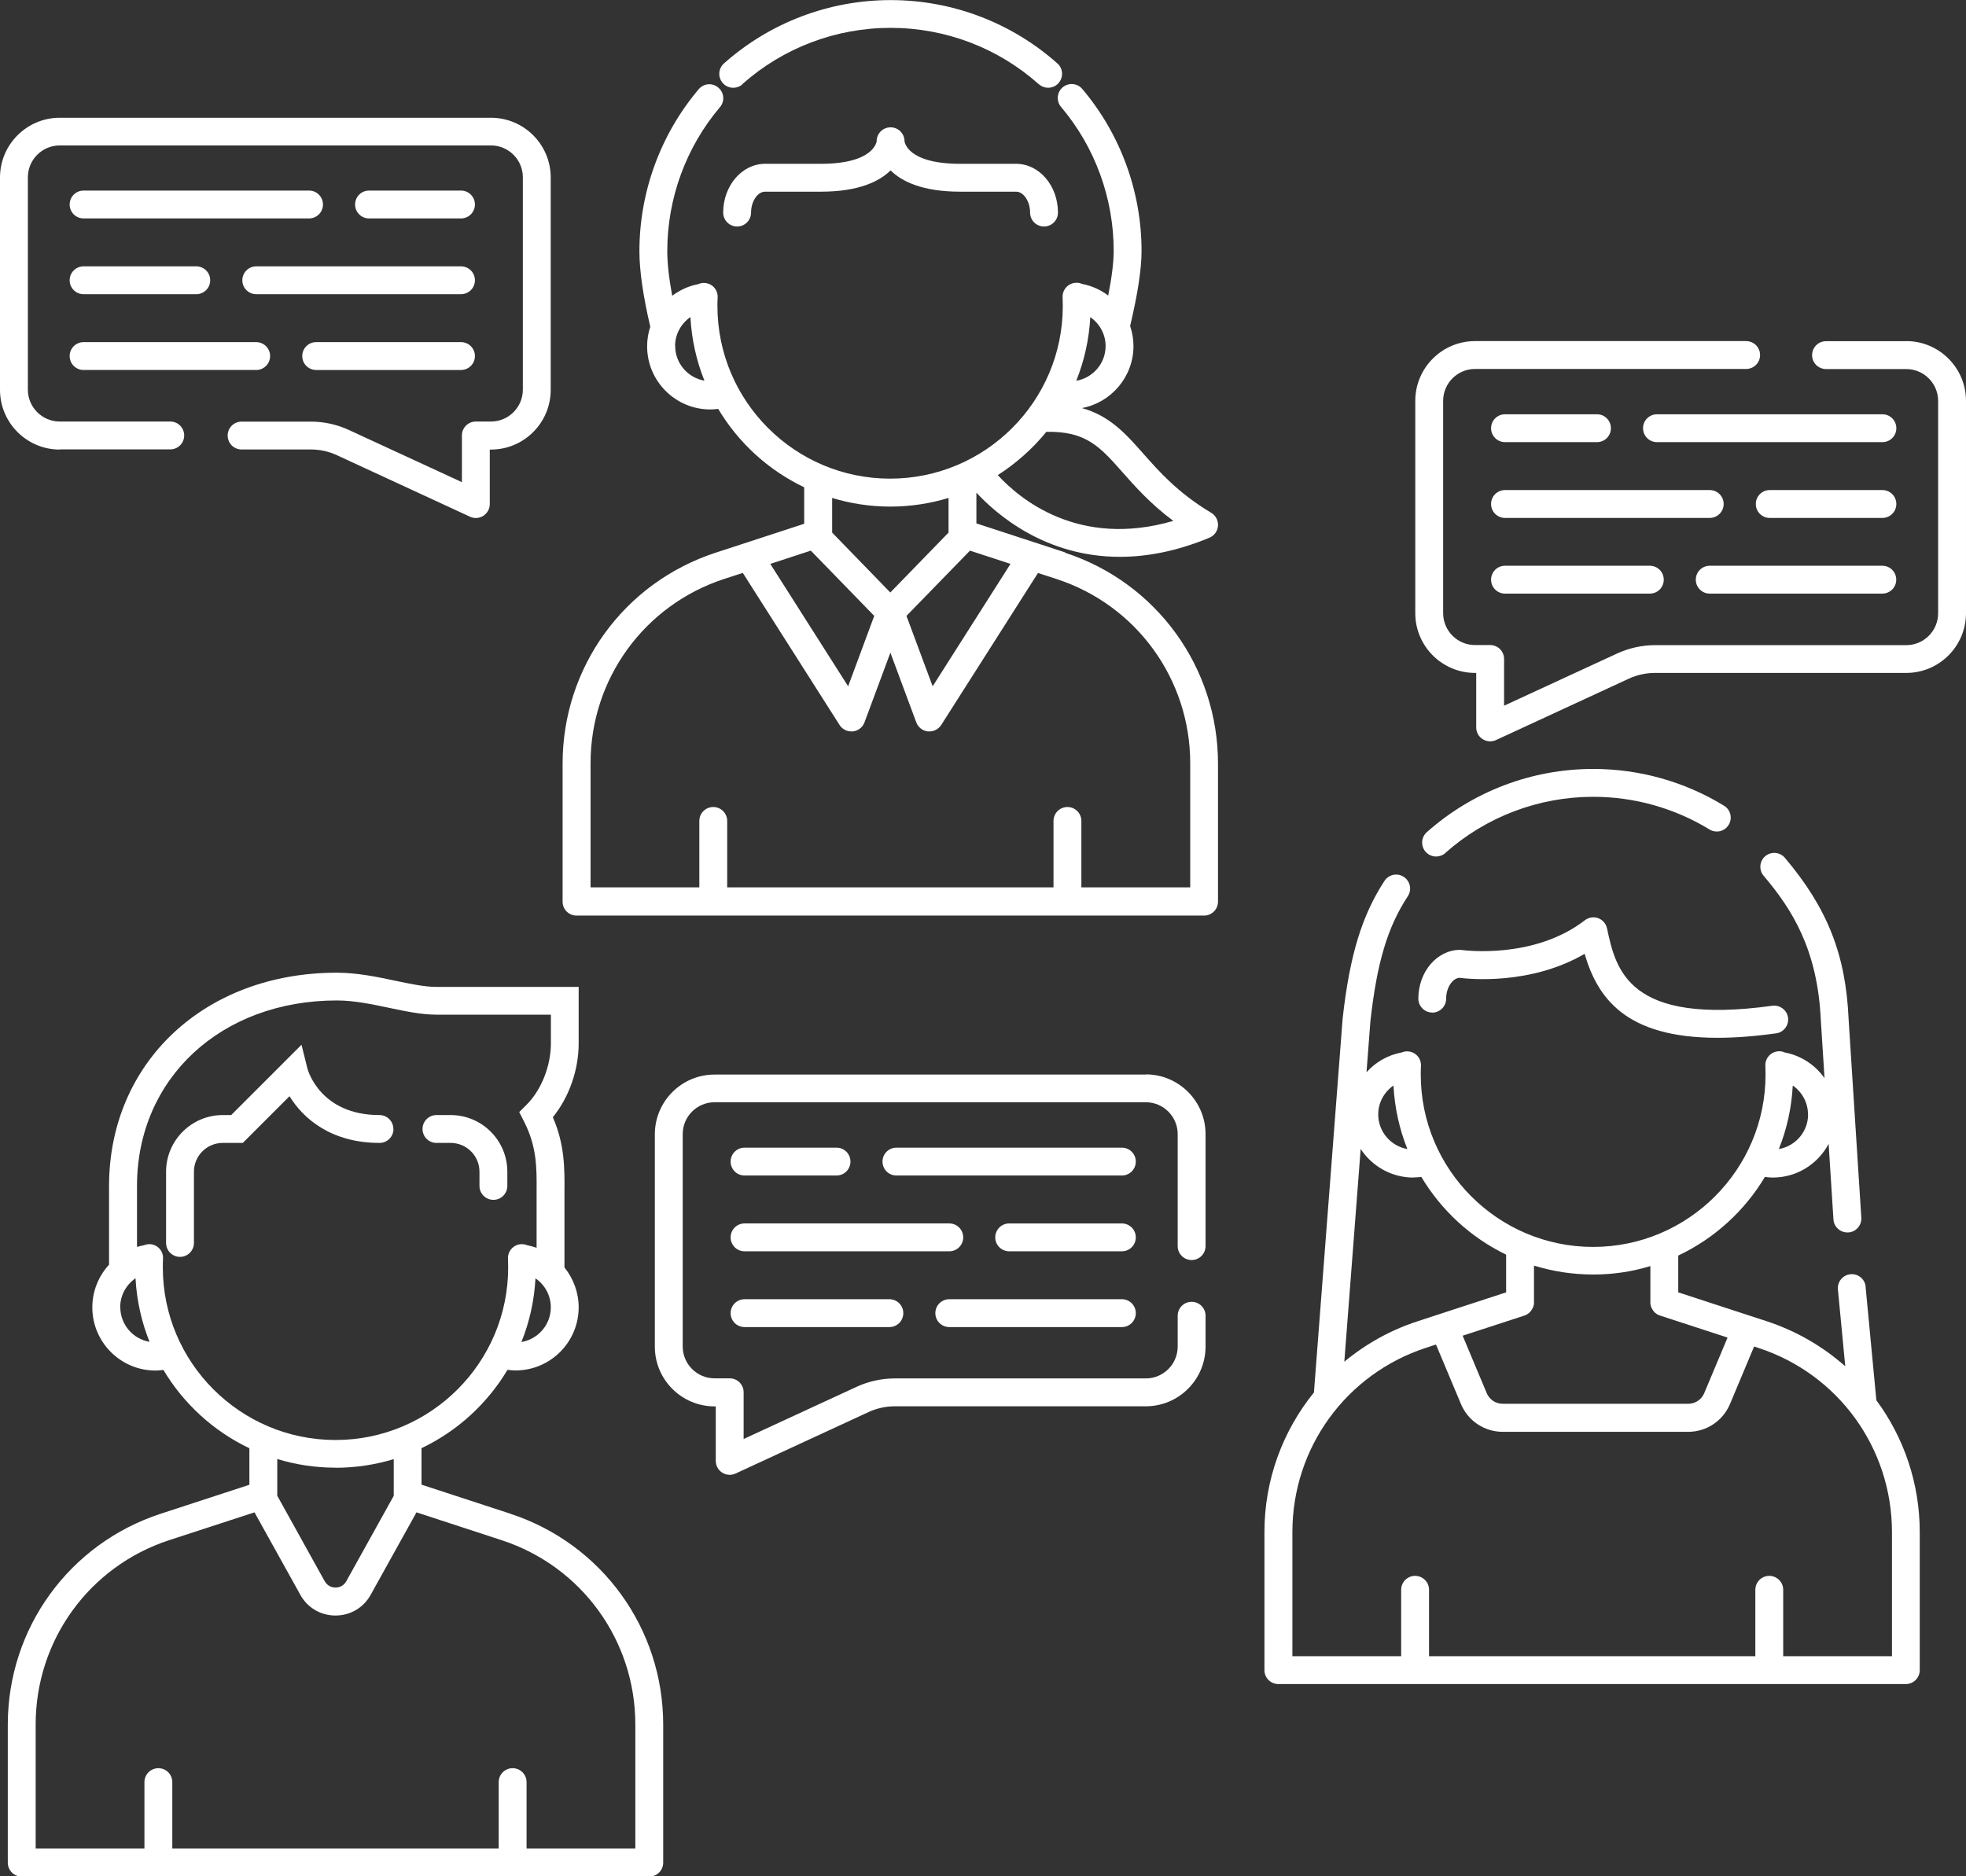 <?xml version="1.0" encoding="UTF-8"?>
<svg xmlns="http://www.w3.org/2000/svg" id="Layer_2" viewBox="0 0 211.66 202.05">
  <rect x="0" y="0" width="211.66" height="202.05" fill="#333333" stroke="none"/>
  <defs>
    <style>.cls-1{fill:#fff;}</style>
  </defs>
  <g id="Layer_1-2">
    <path class="cls-1" d="m114.67,59.48l-9.55-3.12v-3.31c2.21,2.38,7.45,6.91,15.44,6.91,2.87,0,6.09-.58,9.65-2.06.52-.22.88-.71.92-1.28.04-.57-.24-1.11-.73-1.4-3.58-2.15-5.57-4.4-7.32-6.38-1.89-2.14-3.6-4.06-6.6-4.9,3.15-.59,5.55-3.36,5.55-6.68,0-.75-.13-1.48-.36-2.16.81-3.4,1.23-6.12,1.23-8.08,0-6.38-2.27-12.58-6.38-17.44-.53-.63-1.48-.71-2.11-.18-.63.53-.71,1.48-.18,2.11,3.66,4.32,5.67,9.83,5.67,15.5,0,1.22-.2,2.84-.59,4.81-.81-.61-1.77-1.05-2.82-1.25-.2-.09-.43-.14-.66-.12-.83.04-1.47.74-1.43,1.57.01.31.02.62.02.94,0,10.25-8.34,18.58-18.59,18.58s-18.59-8.34-18.59-18.58c0-.29,0-.57.02-.85,0,0,0,0,0,0,0-.03,0-.05,0-.08,0-.06,0-.12,0-.17,0-.02,0-.03,0-.05,0,0,0,0,0,0-.07-.73-.66-1.31-1.41-1.34-.25-.02-.48.04-.69.13-1.04.2-1.98.64-2.79,1.25-.35-1.89-.53-3.51-.53-4.81,0-5.67,2.01-11.18,5.67-15.5.54-.63.46-1.58-.18-2.11-.63-.54-1.58-.46-2.11.18-4.11,4.86-6.38,11.06-6.38,17.44,0,2.1.4,4.84,1.17,8.13-.22.67-.34,1.37-.34,2.11,0,3.75,3.05,6.8,6.8,6.8.29,0,.57-.03.85-.06,2.18,3.65,5.4,6.6,9.26,8.44v3.93l-9.55,3.12c-9.85,3.22-16.46,12.34-16.46,22.7v14.87c0,.83.67,1.5,1.5,1.5h67.56c.83,0,1.5-.67,1.5-1.5v-14.87c0-10.36-6.62-19.48-16.46-22.7Zm-41.99-22.22c0-1.28.65-2.42,1.65-3.12.13,2.41.65,4.71,1.51,6.85-1.79-.31-3.15-1.86-3.15-3.74Zm14.61,22.03l6.83,7.03-2.81,7.58-8.38-13.18,4.37-1.43Zm17.13,0l4.37,1.43-8.38,13.18-2.82-7.58,6.83-7.02Zm14.61-22.03c0,1.88-1.37,3.43-3.16,3.74.86-2.14,1.38-4.44,1.51-6.85,1,.69,1.65,1.83,1.65,3.12Zm-6.39,9.24c4.27-.09,5.78,1.6,8.19,4.33,1.38,1.56,3.01,3.41,5.49,5.26-10.19,2.97-16.55-2.37-18.9-4.93,1.98-1.27,3.75-2.84,5.23-4.66Zm-16.79,8.05c2.18,0,4.28-.33,6.27-.93v3.73l-6.27,6.45-6.26-6.45v-3.73c1.98.6,4.09.93,6.26.93Zm32.28,41h-11.71v-7.15c0-.83-.67-1.5-1.5-1.5s-1.5.67-1.5,1.5v7.15h-35.13v-7.15c0-.83-.67-1.5-1.5-1.5s-1.5.67-1.5,1.5v7.15h-11.71v-13.37c0-9.06,5.78-17.03,14.39-19.84l2-.65,10.42,16.38c.28.44.76.69,1.27.69.05,0,.11,0,.16,0,.57-.06,1.05-.44,1.25-.97l2.79-7.51,2.79,7.51c.2.53.68.91,1.25.97.05,0,.11,0,.16,0,.51,0,.99-.26,1.27-.69l10.42-16.37,2,.65c8.61,2.81,14.39,10.79,14.39,19.84v13.37Z"></path>
    <path class="cls-1" d="m103.39,17.64c-5.75,0-6-2.38-6.01-2.43,0-.83-.67-1.5-1.5-1.5s-1.5.67-1.5,1.5c0,.02-.26,2.43-6.01,2.43h-6.01c-2.48,0-4.5,2.36-4.5,5.25,0,.83.67,1.5,1.5,1.5s1.5-.67,1.5-1.5c0-1.2.7-2.25,1.5-2.25h6.01c4.06,0,6.28-1.09,7.51-2.29,1.22,1.2,3.44,2.29,7.51,2.29h6.01c.8,0,1.5,1.05,1.5,2.25,0,.83.67,1.5,1.5,1.5s1.5-.67,1.5-1.5c0-2.9-2.02-5.25-4.5-5.25h-6.01Z"></path>
    <path class="cls-1" d="m79.92,9.06c4.4-3.91,10.06-6.06,15.96-6.06s11.56,2.15,15.96,6.07c.29.25.64.38,1,.38.41,0,.83-.17,1.12-.5.55-.62.5-1.57-.12-2.12-4.95-4.4-11.32-6.82-17.95-6.82s-13,2.42-17.95,6.82c-.62.55-.67,1.5-.12,2.12.55.62,1.5.67,2.12.12Z"></path>
    <path class="cls-1" d="m54.93,162.99l-9.55-3.12v-3.93c3.86-1.84,7.08-4.79,9.26-8.44.28.04.57.07.86.07,3.75,0,6.8-3.05,6.8-6.8,0-1.61-.58-3.11-1.53-4.29v-8.11c.02-2.51.04-5.1-1.25-8.07,1.74-2.14,2.78-5.08,2.78-7.93v-6.1h-15.31c-1.29,0-2.83-.33-4.46-.67-1.92-.41-4.09-.86-6.28-.86-14.2,0-24.51,9.66-24.51,22.98v8.46c-1.12,1.22-1.8,2.84-1.8,4.6,0,3.75,3.05,6.8,6.8,6.8.29,0,.57-.03.85-.07,2.18,3.65,5.4,6.6,9.26,8.44v3.93l-9.55,3.12c-9.85,3.22-16.46,12.34-16.46,22.7v14.87c0,.83.67,1.5,1.5,1.5h67.56c.83,0,1.5-.67,1.5-1.5v-14.87c0-10.36-6.62-19.48-16.46-22.7Zm1.21-18.49c.86-2.14,1.38-4.44,1.51-6.85,1,.69,1.65,1.83,1.65,3.12,0,1.88-1.37,3.43-3.16,3.74Zm-43.2-3.74c0-1.28.65-2.42,1.65-3.12.13,2.41.65,4.71,1.51,6.85-1.79-.31-3.15-1.86-3.15-3.74Zm4.59-4.29c0-.32,0-.63.02-.94,0-.06,0-.12,0-.18,0-.01,0-.03,0-.04,0,0,0,0,0,0-.07-.73-.66-1.31-1.42-1.34-.23,0-.44.04-.64.12-.25.05-.5.11-.74.18v-6.56c0-11.58,9.05-19.98,21.51-19.98,1.88,0,3.8.41,5.66.8,1.79.38,3.48.73,5.08.73h12.31v3.1c0,2.42-1.03,5.02-2.63,6.61l-.78.78.5.98c1.4,2.72,1.39,4.99,1.37,7.62v6.01c-.33-.11-.66-.2-1-.27-.2-.08-.42-.13-.65-.12-.83.04-1.47.74-1.43,1.57.01.31.02.62.02.94,0,10.25-8.34,18.58-18.59,18.58s-18.59-8.34-18.59-18.58Zm18.59,21.58c2.18,0,4.28-.33,6.27-.93v3.95l-5.11,9.2c-.34.61-.92.68-1.16.68h0c-.23,0-.81-.07-1.16-.68l-5.11-9.21v-3.95c1.98.6,4.09.93,6.26.93Zm32.28,41h-11.71v-7.15c0-.83-.67-1.5-1.5-1.5s-1.5.67-1.5,1.5v7.15H18.55v-7.15c0-.83-.67-1.5-1.5-1.5s-1.5.67-1.5,1.5v7.15H3.84v-13.37c0-9.06,5.78-17.03,14.39-19.84l9.17-2.99,4.94,8.89c.77,1.39,2.19,2.22,3.78,2.22h0c1.59,0,3.01-.83,3.78-2.22l4.94-8.89,9.17,3c8.61,2.81,14.39,10.79,14.39,19.84v13.37Z"></path>
    <path class="cls-1" d="m42.35,121.57c0-.83-.67-1.5-1.5-1.5-6.35,0-7.7-4.81-7.75-5l-.64-2.57-7.57,7.57h-.91c-3.36,0-6.1,2.74-6.1,6.1v7.67c0,.83.67,1.5,1.5,1.5s1.5-.67,1.5-1.5v-7.67c0-1.71,1.39-3.1,3.1-3.1h2.16l5.03-5.03c1.46,2.39,4.47,5.03,9.69,5.03.83,0,1.5-.67,1.5-1.5Z"></path>
    <path class="cls-1" d="m46.99,123.07h1.53c1.71,0,3.1,1.39,3.1,3.1v1.53c0,.83.67,1.5,1.5,1.5s1.5-.67,1.5-1.5v-1.53c0-3.37-2.74-6.1-6.1-6.1h-1.53c-.83,0-1.5.67-1.5,1.5s.67,1.5,1.5,1.5Z"></path>
    <path class="cls-1" d="m154.19,109.04c.83,0,1.5-.67,1.5-1.5,0-1.16.66-2.18,1.42-2.25,1.09.14,7.68.8,13.49-2.58,1.39,4.74,4.4,9.04,14.3,9.04,1.85,0,3.95-.15,6.32-.48.82-.11,1.39-.87,1.28-1.69-.11-.82-.88-1.39-1.69-1.28-15.56,2.15-16.85-3.91-17.8-8.34-.11-.5-.47-.92-.95-1.09-.48-.18-1.03-.09-1.43.22-5.51,4.27-13.13,3.22-13.21,3.21-.07-.01-.15-.02-.22-.02-2.48,0-4.5,2.35-4.5,5.25,0,.83.67,1.5,1.5,1.5Z"></path>
    <path class="cls-1" d="m155.6,91.85c4.39-3.9,10.05-6.05,15.93-6.05,4.43,0,8.76,1.22,12.52,3.52.71.43,1.63.21,2.06-.5.43-.71.21-1.63-.5-2.06-4.23-2.59-9.1-3.96-14.08-3.96-6.62,0-12.98,2.42-17.92,6.81-.62.55-.67,1.5-.12,2.12.3.33.71.5,1.12.5.35,0,.71-.12,1-.38Z"></path>
    <path class="cls-1" d="m200.86,138.56c-.08-.83-.81-1.43-1.64-1.35-.82.08-1.43.81-1.35,1.64l.79,8.27c-2.4-2.12-5.24-3.79-8.43-4.84l-9.55-3.12v-3.96c3.89-1.84,7.14-4.8,9.33-8.47.28.04.57.07.85.07,2.6,0,4.87-1.47,6.01-3.63l.52,8.14c.05.79.71,1.4,1.5,1.4.03,0,.06,0,.1,0,.83-.05,1.45-.77,1.4-1.59l-1.37-21.4c-.3-6.92-2.29-11.95-6.86-17.35-.53-.63-1.48-.71-2.11-.18-.63.54-.71,1.48-.18,2.11,3,3.54,5.82,7.88,6.16,15.57l.4,6.23c-.99-1.41-2.5-2.43-4.28-2.77-.2-.09-.43-.14-.66-.13-.83.04-1.47.74-1.43,1.57.01.31.02.62.02.94,0,10.23-8.33,18.56-18.56,18.56s-18.56-8.32-18.56-18.56c0-.29,0-.57.02-.85h0s0-.06,0-.09c0-.06,0-.12,0-.18,0-.01,0-.02,0-.03,0,0,0,0,0,0-.07-.73-.66-1.31-1.42-1.35-.23-.01-.45.04-.66.12-1.5.28-2.81,1.05-3.78,2.13l.42-5.51c.71-6.33,1.84-10.1,4.03-13.45.45-.69.26-1.62-.44-2.08-.69-.45-1.62-.26-2.08.44-2.43,3.73-3.74,8.01-4.5,14.81l-3.09,40.27c-3.36,4.15-5.33,9.4-5.33,15.03v14.87c0,.83.67,1.5,1.5,1.5h67.55c.83,0,1.5-.67,1.5-1.5v-14.87c0-5.25-1.71-10.18-4.67-14.19l-1.16-12.22Zm-6.2-18.56c0,1.87-1.36,3.42-3.15,3.73.86-2.13,1.37-4.43,1.5-6.84.99.69,1.64,1.83,1.64,3.11Zm-16.98,16.36v3.88s0,.03,0,.05c0,.06,0,.12.02.18,0,.04.01.08.02.12.01.05.03.1.05.15.01.04.03.08.05.12.02.05.05.09.08.14.02.04.04.07.07.11.03.04.07.08.1.13.03.03.05.06.08.09.04.04.08.07.13.1.03.03.07.05.11.08.04.03.09.05.13.07.05.02.09.04.14.06.02,0,.04.02.06.02l7.27,2.37-2.51,5.98c-.29.7-.97,1.15-1.73,1.15h-19.96c-.76,0-1.44-.45-1.73-1.15l-2.59-6.18,6.65-2.17s.03-.02.05-.02c.06-.02.11-.04.16-.07.04-.02.07-.04.11-.06.05-.03.09-.06.14-.1.03-.03.06-.05.09-.08.04-.04.08-.08.12-.13.02-.03.05-.06.07-.09.04-.05.07-.1.1-.16.02-.03.03-.06.05-.09.03-.06.05-.12.07-.18.01-.03.02-.06.03-.09.02-.06.03-.12.03-.18,0-.04,0-.08.01-.11,0-.03,0-.05,0-.08v-3.94c2.01.62,4.15.96,6.37.96s4.21-.32,6.17-.91Zm-27.66-19.47c.13,2.4.64,4.7,1.5,6.84-1.78-.31-3.14-1.86-3.14-3.73,0-1.28.65-2.42,1.64-3.11Zm2.15,9.9c.29,0,.57-.03.85-.06,2.16,3.61,5.33,6.53,9.13,8.37v4.06l-9.55,3.12c-2.94.96-5.59,2.46-7.87,4.35l1.76-22.91c1.21,1.85,3.31,3.08,5.68,3.08Zm51.52,51.55h-11.71v-7.15c0-.83-.67-1.5-1.5-1.5s-1.5.67-1.5,1.5v7.15h-35.13v-7.15c0-.83-.67-1.5-1.5-1.5s-1.5.67-1.5,1.5v7.15h-11.71v-13.37c0-9.06,5.78-17.03,14.39-19.84l1.07-.35,2.69,6.41c.76,1.82,2.53,2.99,4.5,2.99h19.96c1.97,0,3.73-1.17,4.5-2.99l2.6-6.2.45.15c8.61,2.81,14.39,10.79,14.39,19.84v13.37Z"></path>
    <path class="cls-1" d="m6.43,48.39h11.9c.83,0,1.5-.67,1.5-1.5s-.67-1.5-1.5-1.5H6.43c-1.89,0-3.43-1.54-3.43-3.43v-22.87c0-1.89,1.54-3.43,3.43-3.43h46.43c1.89,0,3.43,1.54,3.43,3.43v22.87c0,1.89-1.54,3.43-3.43,3.43h-1.63c-.83,0-1.5.67-1.5,1.5v5.03l-12.19-5.63c-1.26-.58-2.67-.89-4.06-.89h-7.47c-.83,0-1.5.67-1.5,1.5s.67,1.5,1.5,1.5h7.47c.96,0,1.93.21,2.8.62l14.32,6.62c.2.09.42.14.63.14.28,0,.56-.08.81-.24.43-.28.69-.75.69-1.26v-5.87h.13c3.55,0,6.43-2.89,6.43-6.43v-22.87c0-3.55-2.89-6.43-6.43-6.43H6.43c-3.55,0-6.43,2.89-6.43,6.43v22.87c0,3.55,2.89,6.43,6.43,6.43Z"></path>
    <path class="cls-1" d="m33.27,20.52H9c-.83,0-1.5.67-1.5,1.5s.67,1.5,1.5,1.5h24.27c.83,0,1.5-.67,1.5-1.5s-.67-1.5-1.5-1.5Z"></path>
    <path class="cls-1" d="m49.63,23.52c.83,0,1.5-.67,1.5-1.5s-.67-1.5-1.5-1.5h-9.9c-.83,0-1.5.67-1.5,1.5s.67,1.5,1.5,1.5h9.9Z"></path>
    <path class="cls-1" d="m9,31.68h12.13c.83,0,1.5-.67,1.5-1.5s-.67-1.5-1.5-1.5h-12.13c-.83,0-1.5.67-1.5,1.5s.67,1.5,1.5,1.5Z"></path>
    <path class="cls-1" d="m26.09,30.18c0,.83.67,1.5,1.5,1.5h22.04c.83,0,1.5-.67,1.5-1.5s-.67-1.5-1.5-1.5h-22.04c-.83,0-1.5.67-1.5,1.5Z"></path>
    <path class="cls-1" d="m9,39.84h18.58c.83,0,1.5-.67,1.5-1.5s-.67-1.5-1.5-1.5H9c-.83,0-1.5.67-1.5,1.5s.67,1.5,1.5,1.5Z"></path>
    <path class="cls-1" d="m49.63,36.84h-15.59c-.83,0-1.5.67-1.5,1.5s.67,1.5,1.5,1.5h15.59c.83,0,1.5-.67,1.5-1.5s-.67-1.5-1.5-1.5Z"></path>
    <path class="cls-1" d="m123.36,115.71h-46.43c-3.55,0-6.43,2.89-6.43,6.43v22.87c0,3.55,2.89,6.43,6.43,6.43h.13v5.87c0,.51.26.99.69,1.26.25.16.53.24.81.24.21,0,.43-.05.63-.14l14.32-6.62c.87-.4,1.84-.62,2.8-.62h27.05c3.55,0,6.43-2.89,6.43-6.43v-3.32c0-.83-.67-1.5-1.5-1.5s-1.5.67-1.5,1.5v3.32c0,1.89-1.54,3.43-3.43,3.43h-27.05c-1.39,0-2.79.31-4.06.89l-12.19,5.63v-5.03c0-.83-.67-1.5-1.5-1.5h-1.63c-1.89,0-3.43-1.54-3.43-3.43v-22.87c0-1.89,1.54-3.43,3.43-3.43h46.43c1.89,0,3.43,1.54,3.43,3.43v12.06c0,.83.67,1.5,1.5,1.5s1.5-.67,1.5-1.5v-12.06c0-3.55-2.89-6.43-6.43-6.43Z"></path>
    <path class="cls-1" d="m120.78,123.58h-24.27c-.83,0-1.5.67-1.5,1.5s.67,1.5,1.5,1.5h24.27c.83,0,1.5-.67,1.5-1.5s-.67-1.5-1.5-1.5Z"></path>
    <path class="cls-1" d="m80.16,126.58h9.9c.83,0,1.5-.67,1.5-1.5s-.67-1.5-1.5-1.5h-9.9c-.83,0-1.5.67-1.5,1.5s.67,1.5,1.5,1.5Z"></path>
    <path class="cls-1" d="m120.78,131.74h-12.13c-.83,0-1.5.67-1.5,1.5s.67,1.5,1.5,1.5h12.13c.83,0,1.5-.67,1.5-1.5s-.67-1.5-1.5-1.5Z"></path>
    <path class="cls-1" d="m103.7,133.24c0-.83-.67-1.5-1.5-1.5h-22.04c-.83,0-1.5.67-1.5,1.5s.67,1.5,1.5,1.5h22.04c.83,0,1.5-.67,1.5-1.5Z"></path>
    <path class="cls-1" d="m102.2,142.9h18.58c.83,0,1.5-.67,1.5-1.5s-.67-1.5-1.5-1.5h-18.58c-.83,0-1.5.67-1.5,1.5s.67,1.5,1.5,1.5Z"></path>
    <path class="cls-1" d="m80.16,139.9c-.83,0-1.5.67-1.5,1.5s.67,1.5,1.5,1.5h15.59c.83,0,1.5-.67,1.5-1.5s-.67-1.5-1.5-1.5h-15.59Z"></path>
    <path class="cls-1" d="m205.23,36.74h-8.64c-.83,0-1.5.67-1.5,1.5s.67,1.5,1.5,1.5h8.64c1.89,0,3.43,1.54,3.43,3.43v22.87c0,1.89-1.54,3.43-3.43,3.43h-27.05c-1.39,0-2.79.31-4.06.89l-12.19,5.63v-5.03c0-.83-.67-1.5-1.5-1.5h-1.63c-1.89,0-3.43-1.54-3.43-3.43v-22.87c0-1.89,1.54-3.43,3.43-3.43h29.19c.83,0,1.5-.67,1.5-1.5s-.67-1.5-1.5-1.5h-29.19c-3.55,0-6.43,2.89-6.43,6.43v22.87c0,3.55,2.89,6.43,6.43,6.43h.13v5.87c0,.51.26.99.69,1.26.25.16.53.24.81.24.21,0,.43-.05.63-.14l14.32-6.62c.87-.4,1.84-.61,2.8-.61h27.05c3.55,0,6.43-2.89,6.43-6.43v-22.87c0-3.55-2.89-6.43-6.43-6.43Z"></path>
    <path class="cls-1" d="m202.66,44.61h-24.27c-.83,0-1.5.67-1.5,1.5s.67,1.5,1.5,1.5h24.27c.83,0,1.5-.67,1.5-1.5s-.67-1.5-1.5-1.5Z"></path>
    <path class="cls-1" d="m162.03,47.61h9.9c.83,0,1.5-.67,1.5-1.5s-.67-1.5-1.5-1.5h-9.9c-.83,0-1.5.67-1.5,1.5s.67,1.5,1.5,1.5Z"></path>
    <path class="cls-1" d="m202.66,52.77h-12.13c-.83,0-1.5.67-1.5,1.5s.67,1.5,1.5,1.5h12.13c.83,0,1.5-.67,1.5-1.5s-.67-1.5-1.5-1.5Z"></path>
    <path class="cls-1" d="m185.57,54.27c0-.83-.67-1.5-1.5-1.5h-22.04c-.83,0-1.5.67-1.5,1.5s.67,1.5,1.5,1.5h22.04c.83,0,1.5-.67,1.5-1.5Z"></path>
    <path class="cls-1" d="m184.07,63.92h18.58c.83,0,1.5-.67,1.5-1.5s-.67-1.5-1.5-1.5h-18.58c-.83,0-1.5.67-1.5,1.5s.67,1.5,1.5,1.5Z"></path>
    <path class="cls-1" d="m162.03,60.92c-.83,0-1.5.67-1.5,1.5s.67,1.5,1.5,1.5h15.59c.83,0,1.5-.67,1.5-1.5s-.67-1.5-1.5-1.5h-15.59Z"></path>
  </g>
</svg>
